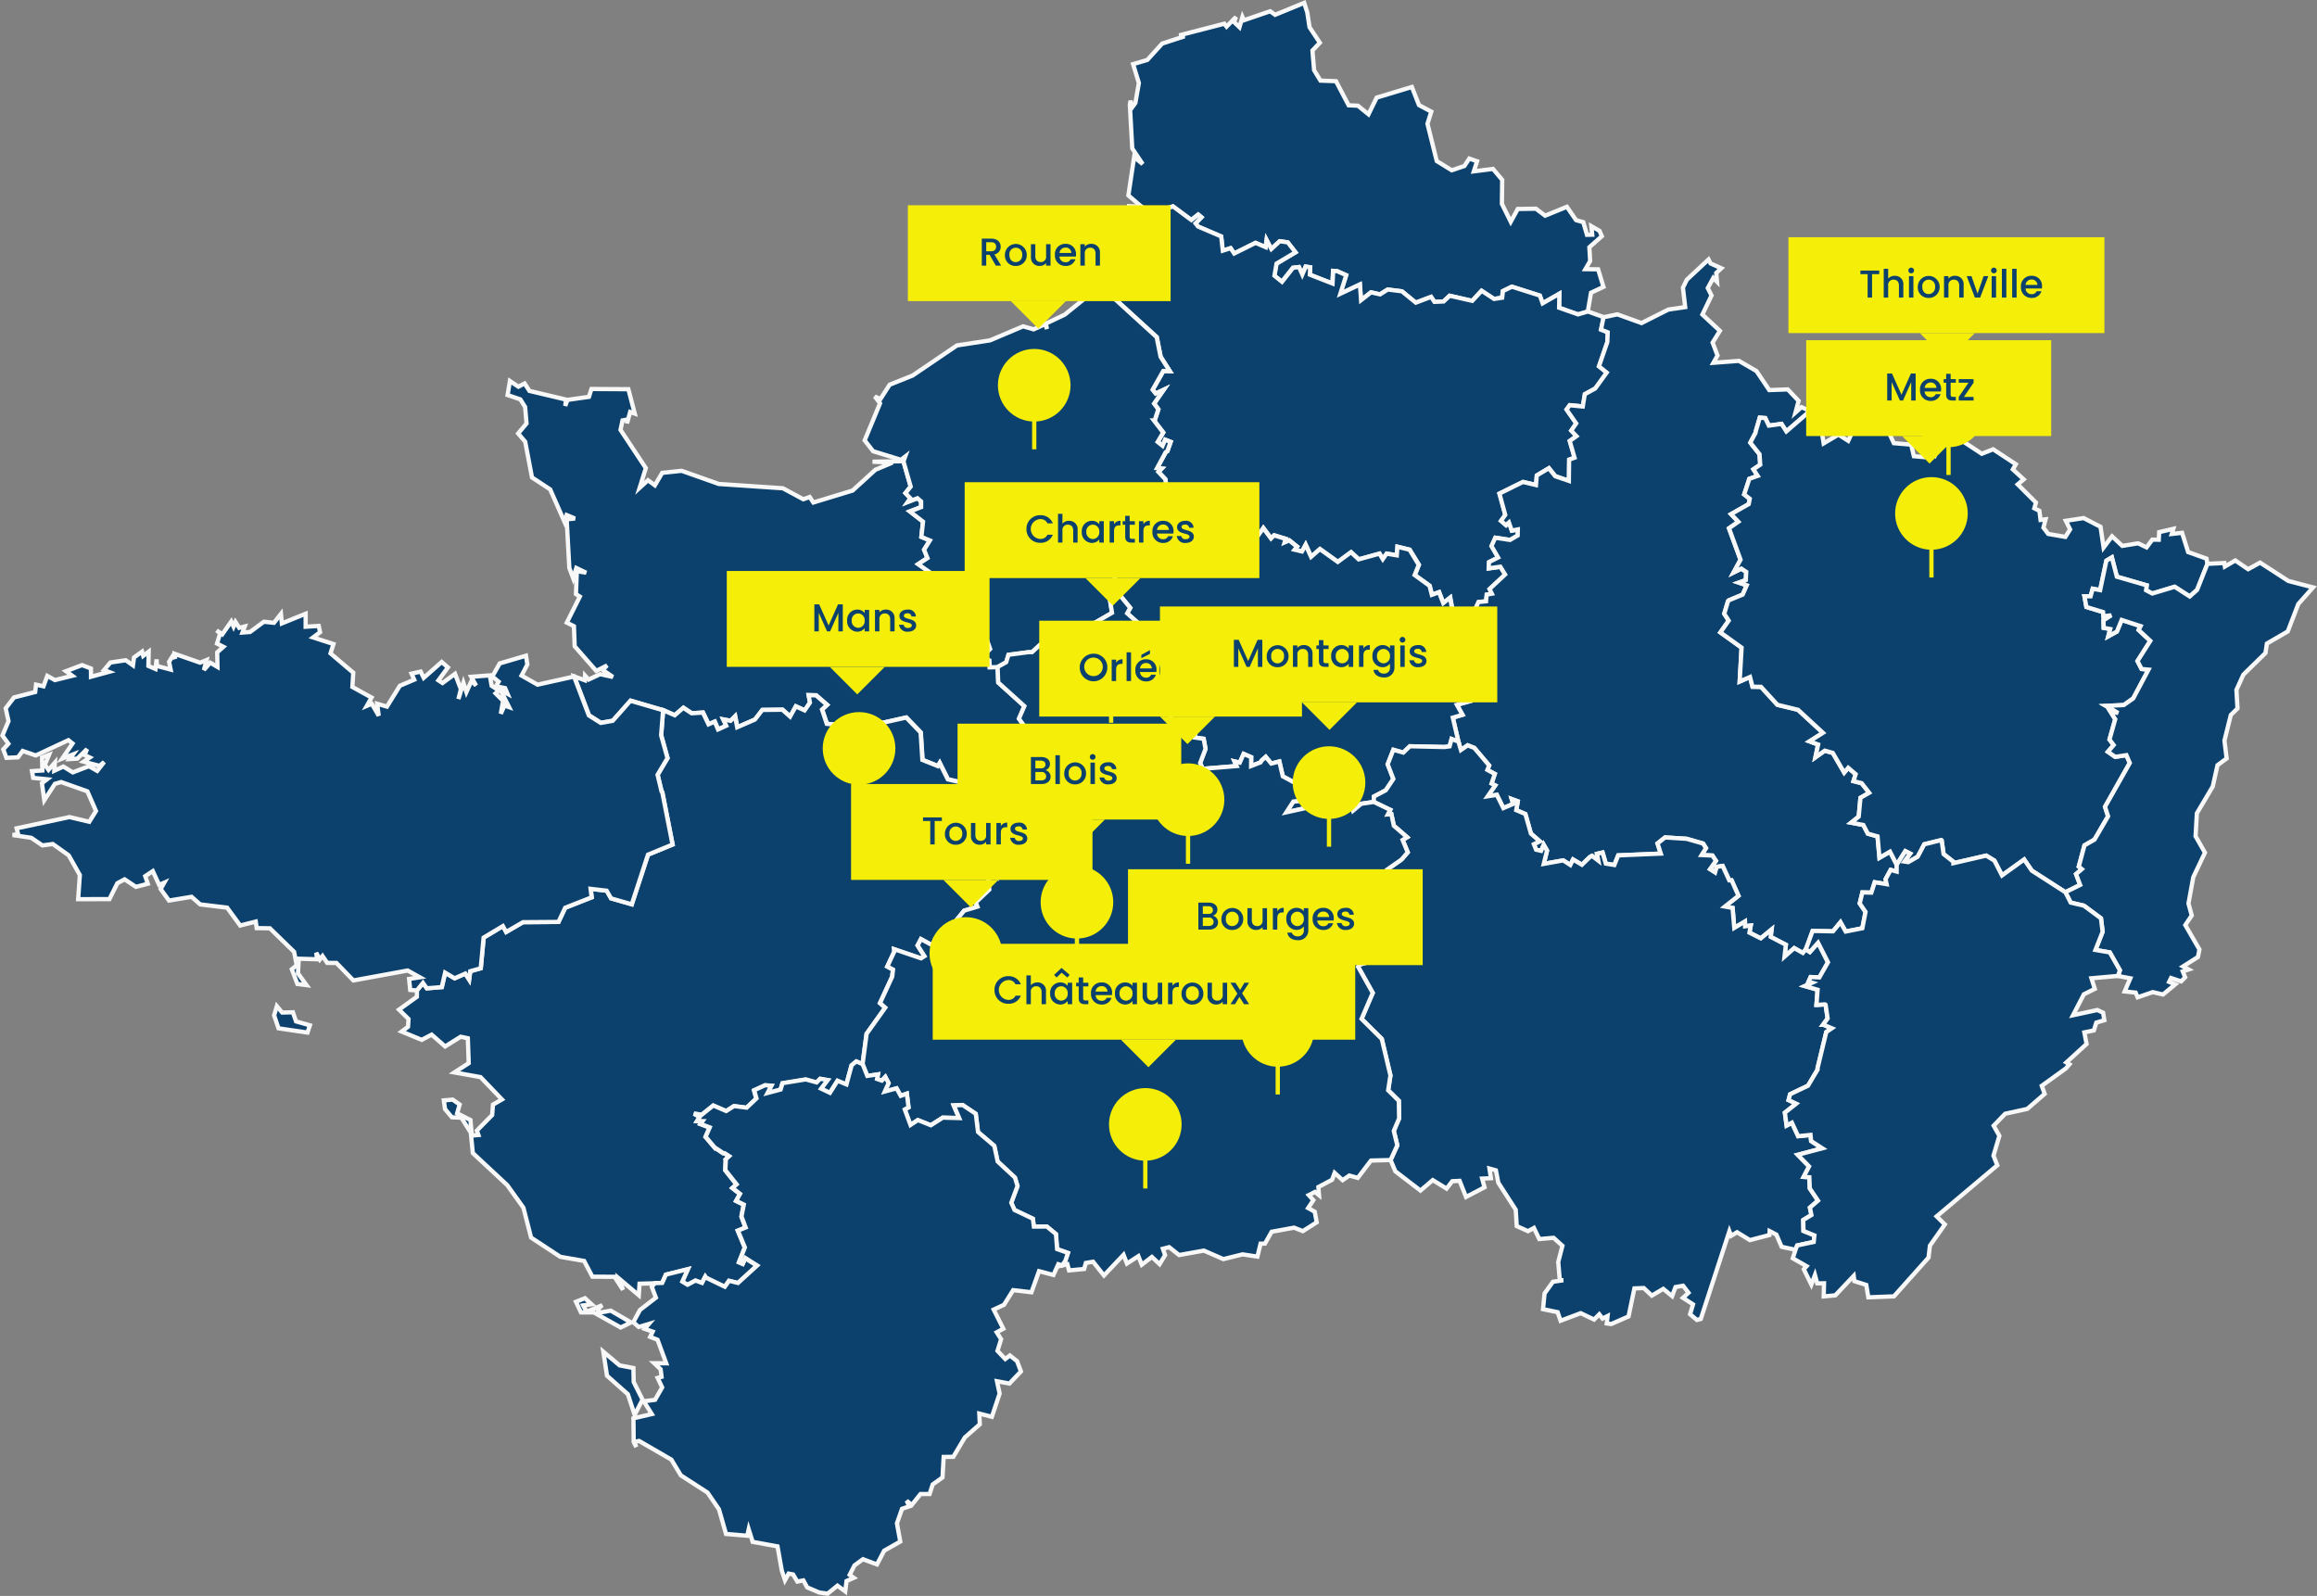 <?xml version="1.0" encoding="UTF-8"?>
<svg xmlns="http://www.w3.org/2000/svg" width="652.552" height="449.46" viewBox="0 0 652.552 449.46">
  <rect x="0" y="0" width="652.552" height="449.46" fill="#808080" stroke="none"/>
  <g id="map_svg_v10_with_names_on_map" data-name="map svg v10 with names on map" transform="translate(0.686 0.804)">
    <g id="map_svggood">
      <g id="FR-P">
        <path id="Tracé_1" data-name="Tracé 1" d="M142.924,106.5l2.382,1.6,1.757-.915,1.372,2.106,10.312,2.442-.241,1.781.626-1.7,6.052-.855.7-2.214,10.4.06,1.8,6.871-1.3-.457-.879,3.2.024-1.071-1.287.24-.578,2.66,7.136,10.781-1.745,5.559,2.346-2.142,1.95,1.432,2.057-3.514,5.463-.577,10.492,3.706,18.049,1.215,5.74,3.093,1.793-.638,1.035,1.552,11.058-3.369,6.413-5.848,4.825-2.033-5.631-.241,8.712-.132,2.033,7.1-1.468,1.841,1.4,1.48-.7,1,2.659-1.047,1.047.89v1.625l-3.152,1.215,3.694,2.876-.47,4.307,2.395.975-1.625,2.623.951,2.346-2.611,1.721,4.019,2.816-3.189,7.869,3.453,2.527,4.886.337,1.492-1.408.445,1.588,1.3-.445-.265,1.745,1.311.024-1.347,1.685,7.364,4.909.794,2.238-2.3,2.322,2.081.879.1,1.949,2.238-.036.18,4.368,7.364,6.654-1.528,3.537,2,2.708-3.08,5.09-7.208,3.778-.734,1.708,2.539.783-.9,2.105,2.106,3.538-1.625,1.444-2.984.445-4.211-5.655-.734,2.3-5.162-1.179-2.3-4.6-.505.867-4.356-1.745-.493-7.725-4.067-4.212L246.778,203l.625,1.2-4.283,2.467-.662,2.322-2.948-1.48-2.5,1.709.012-5.752-4.8-.433-1.348-4.031,1.408-1.311-3.092-2.684-2.094-.048.385,2.106-1.5,2.178-2.491-1.131-1.6,2.876-2.178-1.938-5.655.073-2.058,2.7L206.986,204l-.6-3.093-1.263,1.276-2.07-.385.842,1.769-2.31,1.047-.939-2.2-1.744.758-1.577-3.309-3.176.2-2.335-1.552-2.418,2.106-3.273-1.42-9.181-2.683-5.006,5.643-3.369.6-3.357-2.118-4.163-10.938,2.972,1.083.06-1.324,1.023,1.119,3.237-1.516,3.6.794-2.9-2.021L170.3,186.6l-3.056,1.54-6.077-6.931-.216-5.655-2-1.011,3.67-7.328-1.1-.71.253-6.461,2.647.457-2.792-1.348-.89,2.888-1.083-2.9-.746-13.681,2.334-.229-2.346-.986-.614,1.889-4.019-9.109-5.125-3.369L147.231,123.6l-1.985-2.323,2.358-2.827-.4-4.633-1.335-2.142-3.6-1.227Z" fill="#0b416c" stroke="#f8f8f8" stroke-width="1.203"></path>
      </g>
      <g id="FR-O">
        <path id="Tracé_2" data-name="Tracé 2" d="M367.49,2.7l.637,4.163,2.9,4.368-2.081,2.19.469,5.535,1.781,2.936,4.38.169,3.561,6.786,2.611.12,2.984,2.419,2.3-4.7,9.915-3,2,5.1,3.465,1.853-1.07,3.429,2.611,10.48,4.223,2.6,3.562-1.2,1.372-2.094,2.2.758-.914,2.84,5.391-.686,2.6,3.08-.085,6.774,2.491,5.03,1.974-3.6,5.125-.072,2.587,1.961,6.125-2.5,2.587,3.754,2.034.578,1.034,3.55,1.481-.024-.241-2.407,2.31,1.336.638,1.5-3.514,3.1.217,3.875L445.822,75l3.586.048,1.5,4.945-3.5,1.636-.915,5.306-2.791.818-5.331-1.877.084-3.935-4.729,2.7-.77-2.19-7.869-2.5-2.539,1.239-.216,1.865-2.275.349-3.5-2.3-2.647,2.84L407.558,82.5l-1.708,1.612-2.575.12-.951-1.408-4.307,1.624-3.911-3.2-3.995-.493-2.166,1.36-2.539-.577-2.815,2.214-.313-4.416-5.523,2.611,1.66-5.234-2.551-1.131-1.119-.084-.18,3.562-6.389-2.491.1-2.082-1.264-.2-.962,2.238-.927-2.106-1.672.2-3.117,3.959-2.13-1.721.59-3.417,5.343-3.177-2.178-2.792-2.25-.325-2.383,2.19-1.312-2.527-.264,2.021L352.894,67.6l-6.028,3-1-1.5-2.214.7-.445-4.007L336.7,63l-.722-.9,1.673-1.721-.9-.746-1.937,1.528-5.174-3.839-6.979,2.407L321.489,58l-4.38-3.778,1.612-10.781L321.14,45.4,318.2,41.007,317.518,28.7l.2-1.155.457,1.889.9-1.239.987-5.619-1.625-5.318,4.007-1.179,4.176-4.608,6.293-2.046-1.468-.277,12.682-3.273.638.818,2.647-2.719-.553,1.42,1.54,1.468.83-2.888.409.927,7.412-2.539,1.384,1L366.623,0Z" fill="#0b416c" stroke="#f8f8f8" stroke-width="1.203"></path>
      </g>
      <g id="FR-S">
        <path id="Tracé_3" data-name="Tracé 3" d="M320.827,57.432l.71.565L322.7,59.73l6.979-2.407,5.174,3.838,1.937-1.528.9.746L336.024,62.1l.722.9,6.51,2.78.445,4.007,2.214-.7,1,1.5,6.028-3,2.852,1.227.264-2.021,1.312,2.527,2.382-2.19,2.251.325,2.177,2.791-5.342,3.177-.59,3.417,2.13,1.721,3.117-3.959,1.672-.2.927,2.106.962-2.238,1.264.2-.1,2.082,6.39,2.491.18-3.562,1.119.084,2.551,1.131-1.66,5.234,5.523-2.611.313,4.416,2.815-2.214,2.539.578,2.166-1.36,3.995.493,3.91,3.2,4.308-1.624.951,1.408,2.575-.12,1.708-1.612,6.354,1.444,2.647-2.84,3.5,2.3,2.274-.349.217-1.865,2.539-1.239,7.869,2.5.77,2.19,4.729-2.7-.084,3.935,5.33,1.877,2.792-.818L451,88.524,450.274,92l1.9.77-.12,2.755L449.7,102.35l2.19,1.768-3.237,4.465-2.948,1.612-.554,3.465-3.706-.361-.878,1.216,2.719,3.91-1.408,2.022,1.468,1.564-1.889,1.36,1.36,4.705-1.528.553-.072,5.98-3.863-1.311-1.781-2.238-3.4,2.033-.217,2.707-3.67-.878L421.66,138.2l1.637,6.016-1.2,1.673,1.407,1.2.831-.758.806,2.3,1.709-.325-.037,1.7-2.177,1.263-4.14-.613-1.071,2.346,1.865,3.225-2.562,1.287-.085,1.769,3.273-.469,1.36,2.19-4.38,4.1.65,1.3-1.468.276-.169,1.877-2.117.193-2.13,4.524-1.2,1.107-.782-1.72-3.128-.879-.77-4.271-1.937,1.528-1.2-3.081-2.009.746-.662-2.551-4.2-3.02,1.167-2.876-2.6-4.259-3.418-.83-.168,2.418-2.876-.481-1.071,1.564-.938-1.564-5.836,1.624-2.178-2.009-3.718,2.719-5.042-3.61L368.62,156l-1.552-3.393-1.01,1.877-2.094-.493.674-.866-2.178-1.757-1.3.565.3-.986-3.249-1-.866.878-2.19-2.912-1.408,2.034-2.623.65-.722-2.142-2.394,1.2-4.477-3.562-3.946,2.636-5.932.986-3.971-1.708-2.443.746-.9-1.48-.458.012.626-2.238-1.805-.578.277-2.515,2.431-.589,1.552,2.009.746-2.178-1.576-1.311-.566-5.7-1.973-2.094.914-.938-1.287-.132,2.418-4.477.482-.313.914-2.6-1.54-.6-.734,1.708-1.372-1.107L326.939,121l-2.611-3.4h.217l1.023-3.14-1.192-1.613,2.708-3.9-2.262,1.082-.855-1.082,3.008-5.283,1.829.072-2.587-4.055-1.107-5.547L312.139,82.3l-.18-2.37-3.562.445,3.706-3.429,3.526-7.653,2.3-.758.962,2.31,3.562.951,1.456-1.059-7.46-6.69.818-6.8Z" fill="#0b416c" stroke="#f8f8f8" stroke-width="1.203"></path>
      </g>
      <g id="havre-rouen-villes">
        <g id="FR-Q">
          <path id="Tracé_4" data-name="Tracé 4" d="M308.361,80.39l3.562-.445.18,2.37,12.972,11.828,1.107,5.547,2.587,4.055-1.829-.073-3.009,5.283.855,1.083,2.262-1.083-2.707,3.9,1.191,1.613-1.023,3.14h-.217l2.611,3.406-1.552,2.635,1.372,1.107.734-1.709,1.54.6-.914,2.6-.482.313-2.418,4.476,1.287.132-.914.939,1.973,2.093.566,5.7,1.576,1.311-.746,2.178-1.552-2.009-2.431.589-.277,2.515L320.6,155.594l-4.813,1.228-.264.012-.542-1.228-1.059,2.66-2.009-.217,1.516,3-.409,2.888,2.43-.192-1.335.866.445,2.033L311.9,167.9l.613,3.923-4.909,2.827.517,4.031-2,1.516-5.487.241-5.054-2.371-.3,3.237-2.6-.89L290,182.909h-1.035l-5.619.734-.638,2.093-2.406,1.348-2.238.036-.1-1.949-2.082-.879,2.3-2.322-.794-2.238-7.364-4.909,1.348-1.685-1.312-.024.265-1.745-1.3.445-.445-1.588-1.492,1.408L262.2,171.3l-3.454-2.527,3.189-7.869-4.019-2.816,2.611-1.72-.95-2.347L261.2,151.4l-2.394-.975.469-4.307-3.694-2.876,3.152-1.215V140.4l-1.046-.89-2.66,1.047.7-1-1.4-1.48,1.468-1.841-2.033-7.1.493-1.36-1.179.914-7.857-2.418-2.383-3.056,4.32-10.421-1.456-1.937,1.576.722,2.587-4.031,6.486-2.6,12.478-8.471,9.289-1.42,9.349-3.959,2.948.854,3.261-1.468.506,1.372-.325-1.516,5.354-2.551Z" fill="#0b416c" stroke="#f8f8f8" stroke-width="1.203"></path>
        </g>
        <g id="city-10">
          <g id="pins-rouen">
            <circle id="Ellipse_11_2" data-name="Ellipse 11_2" cx="10.228" cy="10.228" r="10.228" transform="translate(280.361 97.464)" fill="#f5ee09"></circle>
            <path id="Vector_47_2" data-name="Vector 47_2" d="M290.589,108.294v17.447" fill="none" stroke="#f5ee09" stroke-width="1.203"></path>
          </g>
          <g id="alert-rouen">
            <g id="carre10">
              <path id="Vector_55_2" data-name="Vector 55_2" d="M299.5,84H284l7.75,7.75Z" fill="#f5ee09"></path>
              <rect id="Rectangle_4029_2" data-name="Rectangle 4029_2" width="74" height="27" transform="translate(255 57)" fill="#f5ee09"></rect>
            </g>
            <path id="Rouen" d="M279.861,68.669c0-.766-.438-1.259-1.413-1.259h-1.379v2.551h1.379C279.423,69.961,279.861,69.424,279.861,68.669Zm-4.04-2.277h2.627c1.807,0,2.693,1.04,2.693,2.277a2.165,2.165,0,0,1-1.762,2.178L281.262,74h-1.489l-1.752-3.043h-.952V74h-1.248Zm12.664,4.587a3.021,3.021,0,0,1-3.131,3.12,2.941,2.941,0,0,1-3.021-3.12,3.076,3.076,0,1,1,6.152,0Zm-4.882,0c0,1.368.81,2.036,1.751,2.036a1.858,1.858,0,0,0,1.851-2.036,1.826,1.826,0,0,0-1.818-2.025A1.8,1.8,0,0,0,283.6,70.979Zm11.579-3.01V74h-1.248v-.723a2.245,2.245,0,0,1-1.785.81,2.357,2.357,0,0,1-2.485-2.573V67.968H290.9v3.361c0,1.106.6,1.675,1.511,1.675a1.462,1.462,0,0,0,1.522-1.675V67.968Zm4.186.952a1.643,1.643,0,0,0-1.653,1.522h3.339A1.566,1.566,0,0,0,299.368,68.921Zm2.825,3.284a2.757,2.757,0,0,1-2.77,1.894,2.927,2.927,0,0,1-3.011-3.12,2.889,2.889,0,0,1,3.011-3.109,2.813,2.813,0,0,1,2.934,2.967,3.829,3.829,0,0,1-.044.613H297.7a1.659,1.659,0,0,0,1.719,1.6,1.461,1.461,0,0,0,1.423-.843Zm5.672,1.8V70.628c0-1.106-.6-1.675-1.51-1.675a1.462,1.462,0,0,0-1.522,1.675V74h-1.248V67.968h1.248v.69a2.321,2.321,0,0,1,1.795-.788,2.349,2.349,0,0,1,2.475,2.573V74Z" fill="#0b416c"></path>
          </g>
        </g>
      </g>
      <g id="FR-G">
        <path id="Tracé_5" data-name="Tracé 5" d="M481.066,73.387l3.032,1.36-1.432,1.324.217,2.467-1.047-1.059-1.552,2.84,1.059,2.094-2.575,5.367,4.933,4.585-2.058,3.309,1.384,3.634-1.155,2.057,7.184-.541L494,103.7l3.6,5.354,5.21-.192,3.056,3.224-.878,3.285,1.7-1.516,2.395,1.107-6.666,5.74-1.372-2.118-3.562.493-1.01-2.129-1.54-.121-1.12,3.827-.084.457-1.468,2.743,2.6,3.273.2,2.948-1.913,1.288,1.2,1.865-2.358.83-1.444,4.392,1.564,1.227-.289,1.5-4.969,2.828,2.045,2.142-2.635,1.841,3.249,8.844-1.949,3.586,2.165-1.071,1.384.914-.108,2.31-1.985.71,2.25.758-1.156,2.624-3.9,1.612-.217.217-1.071,3.549,1.252,1.949-2.335,3.321,5.969,4.284-.542,9.542,2.912-1.275.7,2.743,2.394.036,4.633,5.054,5.8,1.408,7.015,6.485-3.778,2.4,2.418.89-.758,3.6,2.623-1.865,2.262.626,3.213,5.535,1.131-1.336,2.106,1.793-.614,1.961,2.3.578,2.118,2.707-2.454,1.4-.494,5.306-2.13,1.709,3.43.65,1.275,2.442,2.732.77.541,6.017,2.972-1.721,1.889,3.694-.024,1.913-1.684-.469-1.432,2.623.3,1.4-3.358-.542-.95,2.924-2.527-.06-.746,3.093,1.636,2.394-.9,4.6-4.693.926-1.468-2.611-2.093,2.551-5.752-.108-1.9,5.162-.855,1.034-2.418-1.359-2.744,2.418.385-3.357L498,263.046l.253-2.081-3.045,2.5-3.188-1.612.361-2-1.589.216-.036-1.347-3.008,1.8-.481-5.631-2.166-.385,3.826-3.032L487,247.127h-.662l-1.865-4.055-1.684.253-.446,1.588-1.444-.927,1.685-2.346-.987-1.5L478.551,240l1.227-1.95-.806-1.287-4.644-1.336-6.065-.385-2.13,1.685.927,2.864-12,.505-1.083,2.707-2.406-.385-.915-3.116-1.576.349.373,1.925-1.757-1.348-.625.337-2.226,2.166-2.5-1.468-.77,1.528-2.01-1.287-5.475.986.927-3.754-.939-1.624-.722,1.7-1.419-.312-.626-1.553,1.636-.83-2.478-2.166-1.553-5.5-2.575-1.1.433-2.49-1.7-.626.421,1.348-2.78,1.2-1.841-3.73-2.575.4,2.118-3.069-1.035-.517.915-2.707-2.082-1.143.494-1.24-4.176-4.945-1.865-.734-1.913,1.323-.7-2.37-1.576-6.75,2.719-.807-1.564-2.815,3.718-1.035-.806-2.166,2.455-1.456-.614-1.119,2.9-.89-1.962-1.228.7-1.01-4.151.842.854-7.749-3.682-1.528,2.443-2.407-2-1.384,4.187-.4-.1-2.887,2.142-4.537,2.117-.192.169-1.877,1.468-.265-.65-1.312,4.38-4.091-1.348-2.2-3.273.469.084-1.768,2.563-1.288-1.865-3.225,1.071-2.346,4.14.626L426.75,150l.037-1.7-1.709.325-.794-2.287-.831.746-1.419-1.2,1.215-1.672L421.6,138.2l6.63-3.273,3.67.879.217-2.708,3.4-2.033,1.793,2.25,3.851,1.312.072-5.981,1.528-.553-1.36-4.7,1.9-1.36-1.48-1.564,1.408-2.021-2.719-3.911.878-1.215,3.694.361.566-3.466,2.936-1.612,3.237-4.476-2.19-1.769,2.358-6.823.12-2.755-1.9-.758.722-3.49,3.887-.806,6.81,2.455,7.569-3.814,4.729-.686-.638-5.475L474.4,77.96l6.1-5.691Z" fill="#0b416c" stroke="#f8f8f8" stroke-width="1.203"></path>
      </g>
      <g id="mans-ville">
        <g id="FR-R">
          <path id="Tracé_6" data-name="Tracé 6" d="M126.8,308.879l1.973,1.383-.71,2.467,3.743,1.889.361,3.983-2.924-4.633-2.66-.108-1.937-2.322-.337-2.443Zm59.273-109.666,3.273,1.42,2.418-2.106,2.335,1.552,3.176-.2,1.577,3.309,1.744-.758.939,2.2,2.31-1.047L203,201.812l2.07.385,1.263-1.275.6,3.092,5-2.178L214,199.141l5.655-.072,2.178,1.937,1.6-2.876,2.491,1.131,1.5-2.178-.385-2.106,2.094.049,3.092,2.683-1.408,1.311,1.348,4.031,4.8.434-.012,5.751,2.5-1.709,2.948,1.481.662-2.323,4.283-2.467-.625-1.2,7.809-1.745,4.067,4.212.493,7.725,4.356,1.745.505-.867,2.3,4.6,5.162,1.179.734-2.3,4.211,5.655,2.984-.445,5.9,4.139-3.237.409-.481,2.2-1.4.325,1.589.349-.109,1.661-2.466.18.18,2.491,2.238.553-1.179,3.249,1.516,3.417-1.672.59-.205,3.249-1.071-1.745-1.444.83.4,5.09-3.8,3.622.469,1.2-3.742,1.119-2.045,2.515.5,2.178,1.155-.349-1.131,1.564-6.606,1.986-.734,1.9-3.3-1.8-.938,1.769,1.925,3.032-.975.626-7.556-2.575.06.625-1.986,4.236,1.6.866-.229,2.01-3.429,7.412,1.468,1.311-5.246,7.352-1.144,8.616-1.78-.806-1.324,1.1-1.456,5.39-2.5-1.035-2.154,3.406-2.49-1.18,1.829-2.43-2.07-.361-1.023,1.035-3.056-.843-6.534,1.059-.553,1.793-3.682.975,1.083-2.058-1.757-.144-3.081,1.42.638,2.31-2.755,2.6L206,310.744l-2.2,1.408-3.634-1.565-3.249,2.6-2.178-.337,1.625.915-.734,1.179,1.516.048-.578.794,2.587.975L198,319.395l2.78,3.273h.2L202.967,324h.349l1.311.854-1,.927.048.3-.121,2.708,3.177,4.007-1.167,1.01,2.13,1.661-1.083,1.961,2.142,1.059-.65,3.345,1.167,3.117-2.178.866,1.961,4.741-1.636,4.151,1.047.457.734-1.612,3.321,2.094-5.4,4.921-2.515-.614-1.2,1.685-5.27-2.551-.217-.313-.938,1.781-1.829-.674-2.238,1.191-1.481-.89,1.577-3.5-6.185,1.529-1.059,2.346-2.045.048-4.284.12-.205,3.249-5.474-4.62,1.01,3.092-2.394-3.682-6.209-.012-2.334-4.44-6.715-1.167-8.218-5.4-2.166-8.423-4.548-6.353-9.7-9.036-.493-4.91,2.07-.18-.445-1.24,4.307-4.368.241-2.948,2.527-1.455-6.041-6.294-7.364-1.311,4.043-2.611-.252-7.015-2.01-.433-4.38,2.743-3.8-3.333-2.8,1.468-5.655-2.334,1.805-1.348.144-2.178-2.683-2.647,5.03-3.622.024-1.793,1.72-2.13,1.083,1.529,4.212-.349.938-4.067,2.684,1.6,3-1.336,1.071,1.685.313-2.347,2.96-.83.818-8.639,5.426-3.249.915,1.66,4.741-2.755,10-.072,1.889-3.995,7.448-2.924-.288-2.4,4.524.53,1.239,2.154,5.824,1.672,4.572-13.982,6.919-2.851-2.9-14.752-.2-.193-1.119-4.705,2.791-4.692-1.793-6.438Z" fill="#0b416c" stroke="#f8f8f8" stroke-width="1.203"></path>
        </g>
        <g id="city-9">
          <g id="pins-mans">
            <circle id="Ellipse_10" data-name="Ellipse 10" cx="10.228" cy="10.228" r="10.228" transform="translate(231.027 199.742)" fill="#f5ee09"></circle>
            <path id="Vector_54" data-name="Vector 54" d="M240.653,210.572v17.447" fill="none" stroke="#f5ee09" stroke-width="1.203"></path>
          </g>
          <g id="alert-mans">
            <g id="carre9">
              <path id="Vector_55_3" data-name="Vector 55_3" d="M248.5,187H233l7.75,7.75Z" fill="#f5ee09"></path>
              <rect id="Rectangle_4029_3" data-name="Rectangle 4029_3" width="74" height="27" transform="translate(204 160)" fill="#f5ee09"></rect>
            </g>
            <path id="Mans" d="M228.665,177v-7.608h1.346l2.671,5.966,2.661-5.966h1.335V177H235.43v-5.211L233.109,177h-.864l-2.332-5.211V177Zm9.238-3.043a2.872,2.872,0,0,1,2.846-3.088,2.567,2.567,0,0,1,2.091.975v-.876H244.1V177H242.84v-.9a2.6,2.6,0,0,1-2.113,1A2.916,2.916,0,0,1,237.9,173.957Zm4.937.022a1.871,1.871,0,0,0-1.828-2.026,1.851,1.851,0,0,0-1.829,2,1.9,1.9,0,0,0,1.829,2.058A1.874,1.874,0,0,0,242.84,173.979ZM250.018,177v-3.372c0-1.105-.6-1.675-1.51-1.675a1.463,1.463,0,0,0-1.522,1.675V177h-1.248v-6.032h1.248v.69a2.32,2.32,0,0,1,1.8-.789,2.349,2.349,0,0,1,2.474,2.573V177Zm7.329-1.686c0,1.018-.887,1.785-2.31,1.785a2.276,2.276,0,0,1-2.518-1.949h1.292a1.1,1.1,0,0,0,1.2.9c.722,0,1.106-.307,1.106-.723,0-1.182-3.5-.5-3.5-2.715,0-.963.9-1.741,2.321-1.741a2.068,2.068,0,0,1,2.332,1.938h-1.248a1,1,0,0,0-1.127-.887c-.668,0-1.019.274-1.019.679C253.876,173.814,257.281,173.136,257.347,175.314Z" fill="#0b416c"></path>
          </g>
        </g>
      </g>
      <g id="FR-J">
        <path id="Tracé_7" data-name="Tracé 7" d="M324.629,144.476l1.8.578-.626,2.238.457-.012.9,1.48,2.442-.746,3.983,1.72,5.932-1,3.947-2.623,4.476,3.561,2.395-1.2.722,2.142,2.623-.65,1.408-2.034,2.19,2.924.866-.89,3.249,1-.289.986,1.287-.565,2.19,1.757-.673.866,2.093.493,1.011-1.877,1.552,3.393,2.467-2.178,5.054,3.61,3.706-2.731,2.178,2.009,5.847-1.612.939,1.552,1.071-1.552,2.876.481.168-2.418,3.417.83,2.6,4.26-1.167,2.875,4.188,3.021.661,2.55,2.01-.746,1.2,3.081,1.925-1.54.771,4.271,3.128.879.77,1.72,1.2-1.107.1,2.888-4.188.4,2,1.384-2.443,2.406,3.682,1.529-.854,7.749,4.151-.843-.7,1.011,1.961,1.227-2.9.891.613,1.119-2.454,1.456.806,2.166-3.718,1.035L411.2,200.5l-2.719.806,1.576,6.751-1.925-.734-.554,2.069-1.444.193-9.746-.217-1.853,1.781-2.8-.782-1.6,4.067,1.6,4.139-2.142,3.2-3.345,1.757-.012,1.516-3.538.517-2.334,1.962-1.023-2.9-1.8,1.143-1.324-1,.89,1.6-2.43,1.637-7.3-1.312-5.776,1.276,1.974-3.045,1.72-.18-.024-4.38-4.669-2.527-.974-4.187-2.262.589-1.565-1.889-1.191,1.059-.264.494-2.672,1.034.024-2.5-2.129-.915-1.083,2.455-1.48-.349.589,1.311-9.542.783-.734-1.637,1.516-3.971-.529-2.851-2.479-.337.121-3.827-3.021,1.252-3.4-1.974-1.287-3.5.565-3.032-3.9-1.769.3-2.816-2.442.024-3.189-3.838.505-1.793-1.756-1.059,2.49-3.321-2.262-1.083.843-5.932-2.624-2.334.867-1.529-3.093-3.79-.433-2.033,1.324-.867-2.431.205.409-2.9-1.516-3,2.01.216,1.059-2.647.541,1.228h.265l4.813-1.228Z" fill="#0b416c" stroke="#f8f8f8" stroke-width="1.203"></path>
      </g>
      <g id="metz-thionville">
        <g id="thionville-metz">
          <g id="FR-M">
            <path id="Tracé_8" data-name="Tracé 8" d="M510.209,116.175l1.841,2.539.866,5.355L517.1,121.6l2.743,1.745,1.54-3.285,5.174.866,1.36-1.865,3.2,1.577,1.576,3.369,4.873.409.77,3.261,3,.264,1.565-1.492,1.347,1.035,1.348-3.032,5.583-1.6,6.281,4.139,3.2-1.264,6.389,4.212-.842,1.456,3.056,2.8-1.684,1.42,5.138,5.126-.458,1.613,1.432.7.325,2.575,1.408-.18-.6,2.358,1.348,1.757,4.837.842,1.324-2.105-1.192-2.431,5.006-.77,4.753,2.455.866,5.848,2.383-3.165,2.888,2.695,4.44-.722,2.394,1.143,1.612-2.178,1.817.025.121-2.142,3.983-.927-.446,1.444,2.912-.325,1.709,5.427,5.162,1.841.277,1.468-2.912,7.328-2.082,1.865-4.235-2.731-6.306,1.9-1.756-.927.168-1.384-8.4-2.43-1.407-5.427-1.541.915-1.756,8.29L588.7,165l-.59,2.13-1.732-.012.541,3.02,4.693,1.432.1,1.179,2.226-.265-2.2,1.4.048,2.13,1.853.337-.541,2.033,2.406-1.323,1.348-3.273,5.33,1.745-.541,1.083,3.285,3.068-3.61,5.679,1.155,2.238,1.95.181-4.308,8.11-2.659,1.865L592.44,198l3.441,2-2.214-.433,1.372,2.19-1.612,5.715,1.167,1.553-1.612,1.889,2.045,1.432,3.153-.482.962,2.2-6.979,12.346.867,2.671-3.827,6.57-2.827,1.624-1.6,5.98.867.71-1.637,1.408,1.155,3.044L581,250.472l-9.458-6.088-2.142-3.129-6.244,4.488-2.142-4.175-2.3-1.408-9.241,2.13V241.9l-2.767-2.178-.554-3.851-.12-.084-4.765,1.179-1.853,3.5L536.753,242l-1.083-.168,1.612-2.238-1.359-.686-2.419,3.826-1.889-3.694-2.972,1.721-.542-6.017-2.731-.77-1.275-2.442-3.43-.65,2.13-1.709.493-5.306,2.455-1.4-2.118-2.707-2.3-.578.614-1.961-2.106-1.793-1.131,1.336-3.213-5.535-2.262-.626-2.623,1.865.758-3.6-2.419-.89,3.779-2.4-7.015-6.485-5.8-1.408-4.633-5.054-2.394-.036-.7-2.743-2.912,1.275.541-9.542-5.968-4.284,2.335-3.321-1.252-1.949,1.071-3.55.217-.216,3.9-1.612,1.155-2.624-2.25-.758,1.986-.71.108-2.31-1.384-.914-2.166,1.071,1.95-3.586-3.249-8.844,2.635-1.841-2.046-2.142,4.97-2.828.289-1.5-1.565-1.227,1.444-4.392,2.359-.83-1.2-1.865,1.914-1.288-.2-2.948-2.6-3.273,1.468-2.743.084-.457,1.119-3.827,1.541.121,1.01,2.129,3.562-.493,1.372,2.118,6.666-5.74Z" fill="#0b416c" stroke="#f8f8f8" stroke-width="1.203"></path>
          </g>
          <g id="city-8">
            <g id="pins-thionville">
              <circle id="Ellipse_11_3" data-name="Ellipse 11_3" cx="10.228" cy="10.228" r="10.228" transform="translate(537.86 104.684)" fill="#f5ee09"></circle>
              <path id="Vector_47_3" data-name="Vector 47_3" d="M548.088,115.514v17.447" fill="none" stroke="#f5ee09" stroke-width="1.203"></path>
            </g>
            <g id="alert-thionville">
              <g id="carre13">
                <path id="Vector_55_4" data-name="Vector 55_4" d="M555.5,93H540l7.75,7.75Z" fill="#f5ee09"></path>
                <rect id="Rectangle_4029_4" data-name="Rectangle 4029_4" width="89" height="27" transform="translate(503 66)" fill="#f5ee09"></rect>
              </g>
              <path id="Thionville" d="M523.271,76.41V75.392h5.309V76.41h-2.025V83h-1.248V76.41ZM529.844,83V74.9h1.248v2.77a2.392,2.392,0,0,1,1.872-.8,2.326,2.326,0,0,1,2.4,2.573V83h-1.237V79.628c0-1.106-.6-1.675-1.511-1.675a1.462,1.462,0,0,0-1.522,1.675V83Zm7.109,0V76.968H538.2V83Zm.635-6.831a.8.8,0,1,1,.789-.8A.79.79,0,0,1,537.588,76.169Zm8,3.81a3.021,3.021,0,0,1-3.131,3.12,2.941,2.941,0,0,1-3.021-3.12,3.076,3.076,0,1,1,6.152,0Zm-4.882,0c0,1.368.81,2.036,1.751,2.036a1.858,1.858,0,0,0,1.85-2.036,1.825,1.825,0,0,0-1.817-2.025A1.8,1.8,0,0,0,540.705,79.979ZM551.1,83V79.628c0-1.106-.6-1.675-1.51-1.675a1.462,1.462,0,0,0-1.522,1.675V83h-1.248V76.968h1.248v.69a2.321,2.321,0,0,1,1.8-.788,2.349,2.349,0,0,1,2.475,2.573V83Zm2.118-6.032h1.335l1.708,4.915,1.708-4.915h1.325L557,83h-1.489ZM560.238,83V76.968h1.248V83Zm.635-6.831a.8.8,0,1,1,.788-.8A.79.79,0,0,1,560.873,76.169ZM563.125,83V74.9h1.248V83Zm2.886,0V74.9h1.248V83Zm5.426-5.08a1.643,1.643,0,0,0-1.653,1.522h3.339A1.566,1.566,0,0,0,571.437,77.92Zm2.825,3.284a2.757,2.757,0,0,1-2.77,1.894,2.926,2.926,0,0,1-3.01-3.12,2.888,2.888,0,0,1,3.01-3.109,2.813,2.813,0,0,1,2.934,2.967,3.837,3.837,0,0,1-.044.613h-4.609a1.659,1.659,0,0,0,1.719,1.6,1.46,1.46,0,0,0,1.423-.843Z" fill="#0b416c"></path>
            </g>
          </g>
          <g id="city-7">
            <g id="pins-metz">
              <circle id="Ellipse_11_4" data-name="Ellipse 11_4" cx="10.228" cy="10.228" r="10.228" transform="translate(533.047 133.562)" fill="#f5ee09"></circle>
              <path id="Vector_47_4" data-name="Vector 47_4" d="M543.275,144.392v17.447" fill="none" stroke="#f5ee09" stroke-width="1.203"></path>
            </g>
            <g id="alert-metz">
              <g id="carre12">
                <path id="Vector_55_5" data-name="Vector 55_5" d="M550.5,122H535l7.75,7.75Z" fill="#f5ee09"></path>
                <rect id="Rectangle_4029_5" data-name="Rectangle 4029_5" width="69" height="27" transform="translate(508 95)" fill="#f5ee09"></rect>
              </g>
              <path id="Metz" d="M530.821,112v-7.608h1.347l2.671,5.966,2.66-5.966h1.336V112h-1.248v-5.211L535.266,112H534.4l-2.332-5.211V112Zm12.194-5.08a1.643,1.643,0,0,0-1.653,1.522H544.7A1.567,1.567,0,0,0,543.015,106.92Zm2.824,3.285a2.756,2.756,0,0,1-2.77,1.894,2.927,2.927,0,0,1-3.01-3.12,2.889,2.889,0,0,1,3.01-3.11A2.813,2.813,0,0,1,546,108.836a3.829,3.829,0,0,1-.044.613h-4.608a1.659,1.659,0,0,0,1.718,1.6,1.462,1.462,0,0,0,1.424-.843Zm1.589.12v-3.339h-.711v-1.018h.711v-1.5h1.259v1.5h1.467v1.018h-1.467v3.339c0,.449.176.635.7.635h.766V112h-.985C548.1,112,547.428,111.551,547.428,110.325Zm7.719-4.357v1.018l-2.737,4h2.737V112h-4.182v-1.018l2.748-4h-2.748v-1.018Z" fill="#0b416c"></path>
            </g>
          </g>
        </g>
      </g>
      <g id="FR-A">
        <path id="Tracé_9" data-name="Tracé 9" d="M581,250.472l4.163-2.058-1.155-3.044,1.637-1.408-.867-.71,1.6-5.98,2.827-1.624,3.827-6.57-.867-2.671,6.979-12.346-.962-2.2-3.153.482-2.045-1.432,1.612-1.889-1.167-1.553,1.612-5.715-1.372-2.19,2.214.433-3.441-2,5.006-.241,2.659-1.865,4.308-8.11-1.95-.181-1.155-2.238,3.61-5.679-3.285-3.068.542-1.083-5.331-1.745-1.348,3.273-2.406,1.323.541-2.033-1.853-.337-.048-2.13,2.2-1.4-2.226.265-.1-1.179-4.693-1.432-.541-3.02,1.732.012.59-2.13,2.094.385,1.756-8.29,1.541-.915,1.407,5.427,8.4,2.43-.168,1.384,1.757.927,6.3-1.9,4.235,2.731,2.082-1.865,2.912-7.328,4.765-.229.144.987,2.936-1.7,3.61,2.455,3.369-1.853,7.954,5.162,6.966,1.817L646.6,169.3l-2.972,7.725-5.872,3.417-.4,2.659-6.233,6.1-1.949,4.295.3,5.223-1.877,1.841-1.793,7.195.613,5.042-2.575,1.9-1.335,5.992-4.476,7.557-.361,6.449,2.635,4.633-3.285,6.907-1.348,7.412.915,3.369-1.817,2.7,3.983,6.871-.41,2.118-4.211,2.671,1.576.854-1.648.542.674,1.648-1.131,1.155-2.852-.95-.53,1.1,1.733.685-3.453,2.864-2.888-.674-4.26,1.468-.553-1.323-3.1-.337,1.589-3.694-3.466-.662.53-1.6-2.852-5.03-4.031-.686,2.022-5.138-.47-3.778L586.2,254.25,582.5,253.4Z" fill="#0b416c" stroke="#f8f8f8" stroke-width="1.203"></path>
      </g>
      <g id="FR-D">
        <path id="Tracé_10" data-name="Tracé 10" d="M486.336,247.127l-1.865-4.055-1.684.253-.445,1.588-1.444-.927,1.684-2.346-.986-1.5L478.551,240l1.228-1.95-.806-1.287-4.645-1.336-6.065-.385-2.129,1.685.926,2.864-12,.505-1.083,2.707-2.407-.385-.914-3.116-1.577.349.373,1.925-1.756-1.348-.626.337-2.226,2.166-2.5-1.468-.77,1.528-2.009-1.287-5.475.986.926-3.754-.938-1.624-.722,1.7-1.42-.312-.626-1.553,1.637-.83-2.479-2.166-1.552-5.5-2.575-1.1.433-2.49-1.7-.626.421,1.348-2.779,1.2-1.841-3.73-2.575.4,2.118-3.069-1.035-.517.914-2.707-2.081-1.143.493-1.24-4.175-4.945-1.865-.734-1.914,1.323-.7-2.37-1.925-.734-.553,2.07-1.444.192-9.747-.217-1.853,1.781-2.8-.782-1.6,4.067,1.6,4.139-2.142,3.2-3.345,1.757-.012,1.516,4.62,2.226-.674,1.288.987-.073.7,3.261,3.742,3.237-1.263.77,1.432,3.478-1.661,1.937-.3.253-3.97,2.767-.674,2.888,1.841,1.3-.361,4.669-8.676,2.19-.192,3,1.528-.253,2.382,2.852,1.36,2.72-.842,3.417,2,2.178-5.788,1.648v-.264l-.625.926,4.127,7.364-3.153,7.328,5.692,5.631,2.442,10.3-.637,4.164,3,2.96.084,4.969-1.5,3.514.987,4.067-1.889,4.139,1.335,3.176,7.075,5.427,3.466-2.948,3.886,2.395,1.613-2.082,2.069-.1,1.805,4.536,5.2-2.719-.661-2.455,2.466-.108-.409-2.72,1.817.506.674,3.477,4.909,7.617.277,4.6,3.177,1.444,1.672-.914,1.5,3.128,4.043-.349,2.479,2.25-1.179,4.573.433,5.029.987.1-2.9.421-2.371,3.3-.433,4.428,4.115.842.831,2.407,5.667-2.13,3.766,1.793,1.468-1.48.9,1.2,1.431-.71-.228,2.094,1.275.156,4.861-2.13,1.649-7.9,2.647-.1,2.262,2.129,3.225-1.9,2.491,2.046.95-2.551,2.13-.373,1.528,1.985-1.552,1.42,2.828,1.841-.83,2.78,1.937,1.612,1.083-.289,8.05-24.691.481,1.288,1.672-1.011,3.634,2.214,5.487-1.432.06-1.1,1.9.975,1.481,3.441,3.922.842.469-1.215,4.657-1,.193-1.841-3.081-1.251-.06-3.08,2.3-1.408-.421-2.082,2.274-1.973-2.31-3.429-.132-3.153-1.6-.1,1.529-2.948-3.189-3.273,6.919-1.829-3.153-2.034-.168-1.744-3.49.361-1.757-3.8-1.492.794L502,312.561l3.189-2.539-2.142-1.011.421-1.636,5.054-2.419,2.707-4.56-.024-.373,2.455-10.168,1.564-1.071-2.322-.975h-.169l1.312-1.8-.578-3.839-.192-.12-2.07.144h-.313l.325-4.259-3.586-1.035,2.058-.939-1.023-.289.578-1.311,2.466.1,2.431-4.259-2.792-5.511-2.322,2.611-1.119-.77-.854,1.034-2.419-1.359-2.743,2.418.385-3.357L498,263.046l.253-2.081-3.044,2.5-3.189-1.612.361-2-1.588.216-.036-1.348-3.009,1.8-.481-5.631-2.166-.385,3.827-3.032L487,247.127Z" fill="#0b416c" stroke="#f8f8f8" stroke-width="1.203"></path>
      </g>
      <g id="FR-E">
        <path id="Tracé_11" data-name="Tracé 11" d="M77.286,282.563l1.492,1.793,3.032-.072.878,2.563,3.9,1.107L85.913,290l-8.158-1.2-1.239-3.634Zm1.155-110.484.253,2.683,6.7-2.719V175.7l3.682-.229.385,1.769-1.973,1.48,5.74,1.853L92.4,183.2l6.4,5.439-.241,4.031,5.4,2.972-1.335,2.347,1.407-.59,1.938,3.369-.433-3.369,2.755.794,3.634-5.86,4.043-1.721-.746-1.7,2.563-.578.866,1.769,5.066-4.476,1.745,1.528-2.672,3.646,1.156.758,3.525-2.587,1.637,4.32-.686,2.779,1.407-4.572.843,2.611,1.432-3.153,1.3,1.312-1.372-2.467,5.223-.409.529,2.948,2,1.3-.9.818,2.106,2.094-.626,3.658,1.023-2.311,1.311.446-2.406-4.8,1.961,1.047-.674-1.6-2.587-.542.758-1.275-1.78-1.456,2.081-3.682,7.4-2.178.385,2.479-1.636,3.116,4.512,2.563,10.276-2.286,4.163,10.938,3.357,2.118,3.37-.6,5.005-5.643,9.181,2.683-.553,7.039L187.3,212.7l-2.792,4.693,1.119,4.705.2.193,2.9,14.752-6.918,2.851-4.573,13.982-5.824-1.672-1.239-2.154-4.524-.53.289,2.4-7.449,2.924-1.889,3.995-10,.072-4.741,2.755-.914-1.66-5.427,3.249-.818,8.639-2.96.83-.313,2.347-1.071-1.685-3,1.336-2.683-1.6-.939,4.067-4.211.348-1.083-1.528-1.721,2.13-1.877-.144-.313-3.105,3.032-.457-3.429-1.913-15.282,2.8-4.789-4.933-2.587-.012-1.324-1.937-.758.974-1.011-1.9.241,1.841-5.162-.156-.229,4.115,2.407,3.321-2.575-.325-1.564-4.139,1.372-1.143-.722-3.754-6.823-6.642-3.718-.049-.265-1.841-4.38,1.107-3.682-5.029-7.581-.915-2.431-2.141-6.353,1.058-2.358-3.248,1.023-1.793-1.444.637-1.781-3.886-2.142,1.42.722,2.142-3.333.866L34.4,246.838l-2.034,1.1-2.238,4.476-8.8.012.469-6.8-3.14-5.547-4.476-3.189-2.912.4L8.11,235.142l-5.222-.77,1.5-.337-.385-1.564,14.884-3.164,5.571,1.323,1.889-3.032-2.418-5.535-7.388-2.623-1.757.505-3,4.621-.662-4.8,1.444-1.1-3.911-.4-.337-1.89,2.924-.192-.084-3.634,1.961-.77-1.167,2.84,1.023,1.4,1.793-2.045-.156,2.286,2.539-1.179,2.671,1.636,4.548-1.732,2.322,1.323L28.65,213.8l-1.3,1.083L22.874,213.7l1.721-1.167-1.444-.686.674-1.7-2.743,2.707-2.178.12.987-1.323-3.044,1.179,2.9-4.248-1.179-.938-9.181,4.307L5.7,210.68,4.38,212.473l-3.261.156-.878-2.394,1.432-1.577L0,206.336l1.709-4.043-.794-3.622,2.346-3.056,5.968-1.528.229-2.082,2.106.47,1.071-2.936,2.154,1.191,4.885-1.215-1.769-1.3,4.524-1.709,2.5.951.012,2.334,5.03-1.371-1.36-.518,1.8-2.13,4.32-.637,2.034,1.444.3-2.239,2.274-1.624.313,1.191,1.54-1.179-.084,4.019,2.009.854.3-2.719.1,1.865,3.862,1.023-.445-2.19,1.179-1.889.542,1.035-.144-1.4,7.171,2.5,1.793-.734-.734,2.8,1.769-2.069,2.058,1.2-.084-4.1,1.745-1.565-1.793-.914.878-2.876-1-.83,1.612,1.1,2.515-3.61.65,1.432.541-1.3,1.059,1.661,1.552-.4-.638,1.72,2.13-.156,3.9-2.888,2.84.3Z" fill="#0b416c" stroke="#f8f8f8" stroke-width="1.203"></path>
      </g>
      <g id="FR-I">
        <path id="Tracé_12" data-name="Tracé 12" d="M533.5,242.735l2.419-3.826,1.359.685-1.612,2.239,1.083.168,2.659-1.528,1.853-3.5,4.765-1.179.12.084.554,3.851,2.767,2.178v.385l9.241-2.13,2.3,1.408,2.141,4.175,6.245-4.488,2.142,3.128L581,250.472l1.5,2.924,3.694.854,4.825,3.562.469,3.778-2.021,5.138,4.031.686,2.852,5.03-.53,1.6-7.472.662.938,2.984-3.08,1.528-3.056,5.9,6.858-1.48,1.625.782.337,2.094-2.262.674-.686,2.2-2.672.553.614,3.273-5.691,5.2.878.518-1,1.155-6.8,4.9.818,2.274-4.9,4.236-6.221,1.359-3.249,3.369,1.612,2.852-1.66,5.583,1.071,2.708-17.074,14.391,2.31,2.274-4.2,5.968-.4,3.369-9.746,10.914-7.208.277-.577-3.49-3.357-1.071-.181-1.48L516.2,364l-3.261.3.084-3.694-1.913.012-.638-2.346-1.022,2.695-2.118-4.308.782-.866-3.887-2.226.771-2.395.469-1.215,4.656-1,.193-1.841-3.08-1.251-.06-3.08,2.3-1.408-.421-2.082,2.274-1.973-2.31-3.43-.133-3.152-1.6-.1,1.528-2.948-3.189-3.273,6.919-1.829-3.152-2.034-.169-1.745-3.489.362-1.757-3.8-1.492.794L502,312.561l3.189-2.539-2.142-1.011.421-1.637,5.054-2.418,2.708-4.56-.025-.374,2.455-10.167,1.564-1.071-2.322-.975h-.168l1.311-1.8-.577-3.838-.193-.12-2.07.144h-.312l.324-4.259-3.585-1.035,2.057-.939-1.022-.289.577-1.311,2.467.1,2.43-4.259-2.791-5.511-2.322,2.611-1.12-.77,1.9-5.162,5.751.108,2.094-2.551,1.468,2.611,4.693-.927.9-4.6-1.636-2.395.746-3.092,2.527.06.95-2.924,3.357.542-.3-1.4,1.432-2.623,1.685.469Z" fill="#0b416c" stroke="#f8f8f8" stroke-width="1.203"></path>
      </g>
      <g id="_7_villes" data-name="7 villes">
        <g id="bourges-chatourox-orleans-chartres-blois-montargis">
          <g id="FR-F">
            <path id="Tracé_13" data-name="Tracé 13" d="M314.534,166.6l3.092,3.791-.866,1.528,2.623,2.334-.842,5.932,2.262,1.083-2.491,3.321,1.757,1.059-.506,1.793,3.189,3.838,2.443-.024-.3,2.816,3.9,1.769-.565,3.032,1.287,3.5,3.406,1.974,3.02-1.252-.121,3.827,2.479.337.53,2.851-1.517,3.971.734,1.637,9.542-.782L347,213.628l1.48.349,1.083-2.455,2.13.915-.025,2.5,2.672-1.035.264-.494,1.192-1.058,1.564,1.889,2.262-.59.975,4.187,4.668,2.527.024,4.38-1.72.181-1.974,3.044,5.776-1.276,7.3,1.312,2.431-1.636-.891-1.6,1.324,1,1.805-1.143,1.022,2.9,2.335-1.962,3.537-.517,4.621,2.226-.674,1.288.987-.073.7,3.261,3.742,3.237-1.264.77,1.432,3.477-1.66,1.938-.3.252-3.971,2.768-.674,2.888,1.841,1.3-.361,4.669-8.675,2.19-.193,3,1.528-.253,2.383,2.852,1.36,2.72-.843,3.417,2,2.178-5.788,1.648v-.265l-.626.927,4.127,7.364-3.152,7.328,5.691,5.631,2.443,10.3-.638,4.163,3,2.96.085,4.97-1.5,3.513.986,4.068-1.889,4.139-5.523.144-3.718,4.885-2.382-.661-1.878,1.3-2.262-2.057-.71,1.937-3.862,2.057.18,2.3-1.143-.927-1.744.9,1.287,1.431-1.468,2.214,1.865,1.035.542,2.984-3.9,2.479-2.479-.975-6.305,1.156-1.877,3.333-1.239.012-.891,3.646-4.187-.626-5.4,1.336L338.37,351.4l-6.979,1.251-2.8-2.226-1.769.458.626,1.792-1.553,2.539-2.165-2.033-2.852,2.19-.951-2.407-3.224,2.082-.951-2.467-5.523,5.824-3.068-3.874-2.034.348-.481,1.7-4.248.409-.469-1.757-1.552.373.914-1.215.77-2.31L297,351.005l-.325-4.236-2.563-2.129-3.658.036-.264-2.226-5.187-2.479-.9-2.046,1.757-4.692-.734-2.383-4.873-4.524-.939-4.4-4.584-3.9-.638-5.15-3.694-2.466-2.491.108,1.528,3.574-4.632-.121-3.345,2.142-3.658-1.456-2.082,1.372-1.612-4.38,1.07-.577-.481-3.863-1.733.626-1.155-2.118-3.333.914,1.083-2.382-.914-1.733-.987,1.035-1.36-.457.265-1.3-3,.434-1.312-3.285,1.144-8.616,5.246-7.352-1.468-1.3,3.429-7.424.229-2-1.6-.878,1.986-4.236-.06-.625,7.568,2.575.963-.614-1.925-3.032.938-1.769,3.3,1.8.734-1.9,6.594-2,1.143-1.564-1.155.349-.505-2.178,2.045-2.515,3.742-1.119-.457-1.2,3.8-3.622-.409-5.078,1.456-.83,1.071,1.745.205-3.249,1.672-.59-1.516-3.417,1.179-3.249-2.25-.553-.18-2.491,2.466-.181.109-1.648-1.589-.349,1.384-.325.493-2.2,3.237-.409-5.9-4.139L281,221.317l-2.106-3.538.9-2.105-2.539-.795.734-1.708,7.2-3.779,3.092-5.077-2-2.72,1.528-3.537-7.364-6.654-.168-4.368,2.406-1.336.638-2.094,5.619-.746h1.035l2.683-2.49,2.6.89.313-3.237,5.042,2.371,5.487-.241,2-1.5-.517-4.031,4.909-2.84-.614-3.91Z" fill="#0b416c" stroke="#f8f8f8" stroke-width="1.203"></path>
          </g>
          <g id="city-7_2">
            <g id="pins-bourges">
              <circle id="Ellipse_11_5" data-name="Ellipse 11_5" cx="10.228" cy="10.228" r="10.228" transform="translate(348.947 279.158)" fill="#f5ee09"></circle>
              <path id="Vector_47_5" data-name="Vector 47_5" d="M359.175,289.987v17.448" fill="none" stroke="#f5ee09" stroke-width="1.203"></path>
            </g>
            <g id="alert-bourges">
              <g id="carre8">
                <path id="Vector_55_6" data-name="Vector 55_6" d="M366.5,271H351l7.75,7.75Z" fill="#f5ee09"></path>
                <rect id="Rectangle_4029_6" data-name="Rectangle 4029_6" width="83" height="27" transform="translate(317 244)" fill="#f5ee09"></rect>
              </g>
              <path id="de_Bourges" data-name="de Bourges" d="M341.112,258.822a1.235,1.235,0,0,0-1.4-1.216h-1.642v2.376h1.686C340.6,259.982,341.112,259.555,341.112,258.822Zm-.2-3.318c0-.689-.492-1.094-1.3-1.094h-1.544v2.178h1.544C340.423,256.588,340.915,256.2,340.915,255.5Zm1.445,3.449c0,1.16-.941,2.047-2.5,2.047h-3.043v-7.608h2.9c1.609,0,2.463.886,2.463,1.959a1.78,1.78,0,0,1-1.292,1.741A1.891,1.891,0,0,1,342.36,258.953Zm7.1-.974a3.022,3.022,0,0,1-3.131,3.12,2.941,2.941,0,0,1-3.021-3.12,3.076,3.076,0,1,1,6.152,0Zm-4.883,0a1.785,1.785,0,0,0,1.752,2.036,1.858,1.858,0,0,0,1.85-2.036,1.826,1.826,0,0,0-1.817-2.026A1.8,1.8,0,0,0,344.581,257.979Zm11.579-3.011V261h-1.248v-.722a2.245,2.245,0,0,1-1.784.81,2.357,2.357,0,0,1-2.485-2.573v-3.547h1.237v3.361c0,1.106.6,1.675,1.511,1.675a1.462,1.462,0,0,0,1.521-1.675v-3.361Zm2.895,2.857V261h-1.248v-6.032h1.248v.876a1.964,1.964,0,0,1,1.806-.974v1.291h-.317C359.624,256.161,359.055,256.544,359.055,257.825Zm2.538.132a2.871,2.871,0,0,1,2.846-3.087,2.554,2.554,0,0,1,2.091.974v-.876h1.259V261.1a2.735,2.735,0,0,1-2.945,2.879c-1.609,0-2.8-.8-2.956-2.135h1.237a1.682,1.682,0,0,0,1.719,1.051,1.607,1.607,0,0,0,1.686-1.8v-1.008a2.589,2.589,0,0,1-2.091,1.008A2.919,2.919,0,0,1,361.593,257.957Zm4.937.022a1.871,1.871,0,0,0-1.828-2.026,1.851,1.851,0,0,0-1.829,2,1.9,1.9,0,0,0,1.829,2.058A1.874,1.874,0,0,0,366.53,257.979Zm5.438-2.059a1.643,1.643,0,0,0-1.653,1.522h3.339A1.567,1.567,0,0,0,371.968,255.92Zm2.824,3.285a2.756,2.756,0,0,1-2.77,1.894,2.927,2.927,0,0,1-3.01-3.12,2.888,2.888,0,0,1,3.01-3.109,2.813,2.813,0,0,1,2.934,2.966,3.948,3.948,0,0,1-.043.613H370.3a1.659,1.659,0,0,0,1.718,1.6,1.462,1.462,0,0,0,1.424-.843Zm5.892.109c0,1.018-.887,1.785-2.31,1.785a2.276,2.276,0,0,1-2.518-1.949h1.292a1.1,1.1,0,0,0,1.2.9c.723,0,1.106-.307,1.106-.723,0-1.182-3.5-.5-3.5-2.715,0-.963.9-1.74,2.32-1.74a2.067,2.067,0,0,1,2.332,1.937h-1.248a1,1,0,0,0-1.127-.887c-.668,0-1.018.274-1.018.679C377.214,257.814,380.618,257.136,380.684,259.314Z" fill="#0b416c"></path>
            </g>
          </g>
          <g id="city-6">
            <g id="pins-chateaouroux">
              <circle id="Ellipse_11_6" data-name="Ellipse 11_6" cx="10.228" cy="10.228" r="10.228" transform="translate(311.646 305.63)" fill="#f5ee09"></circle>
              <path id="Vector_47_6" data-name="Vector 47_6" d="M321.874,316.459v17.448" fill="none" stroke="#f5ee09" stroke-width="1.203"></path>
            </g>
            <g id="alert-CHATEAUROUX">
              <g id="carre7">
                <path id="Vector_55_7" data-name="Vector 55_7" d="M330.5,292H315l7.75,7.75Z" fill="#f5ee09"></path>
                <rect id="Rectangle_4029_7" data-name="Rectangle 4029_7" width="119" height="27" transform="translate(262 265)" fill="#f5ee09"></rect>
              </g>
              <path id="CHATEAUROUX" d="M288.385,282v-8.1h1.248v2.77a2.39,2.39,0,0,1,1.872-.8,2.325,2.325,0,0,1,2.4,2.572V282h-1.237v-3.372c0-1.1-.6-1.675-1.511-1.675a1.463,1.463,0,0,0-1.522,1.675V282Zm6.694-3.043a2.871,2.871,0,0,1,2.846-3.087,2.566,2.566,0,0,1,2.091.974v-.876h1.259V282h-1.259v-.9a2.6,2.6,0,0,1-2.113,1A2.916,2.916,0,0,1,295.079,278.957Zm4.937.022a1.871,1.871,0,0,0-1.828-2.026,1.851,1.851,0,0,0-1.829,2,1.9,1.9,0,0,0,1.829,2.058A1.874,1.874,0,0,0,300.016,278.979Zm3.1,1.346v-3.339H302.4v-1.018h.712v-1.5h1.259v1.5h1.467v1.018H304.37v3.339c0,.449.175.635.7.635h.766V282h-.985C303.779,282,303.111,281.551,303.111,280.325Zm6.416-3.4a1.643,1.643,0,0,0-1.653,1.522h3.339A1.567,1.567,0,0,0,309.527,276.92Zm2.824,3.285a2.755,2.755,0,0,1-2.769,1.894,2.927,2.927,0,0,1-3.011-3.12,2.888,2.888,0,0,1,3.011-3.109,2.813,2.813,0,0,1,2.934,2.966,3.829,3.829,0,0,1-.044.613h-4.609a1.659,1.659,0,0,0,1.719,1.6,1.462,1.462,0,0,0,1.423-.843Zm.977-1.248a2.871,2.871,0,0,1,2.846-3.087,2.566,2.566,0,0,1,2.091.974v-.876h1.259V282h-1.259v-.9a2.6,2.6,0,0,1-2.113,1A2.916,2.916,0,0,1,313.328,278.957Zm4.937.022a1.871,1.871,0,0,0-1.828-2.026,1.851,1.851,0,0,0-1.828,2,1.9,1.9,0,0,0,1.828,2.058A1.874,1.874,0,0,0,318.265,278.979Zm8.361-3.011V282h-1.248v-.722a2.247,2.247,0,0,1-1.785.81,2.357,2.357,0,0,1-2.485-2.573v-3.547h1.237v3.361c0,1.106.6,1.675,1.511,1.675a1.462,1.462,0,0,0,1.522-1.675v-3.361Zm2.895,2.857V282h-1.248v-6.032h1.248v.876a1.964,1.964,0,0,1,1.806-.974v1.291h-.318C330.09,277.161,329.521,277.544,329.521,278.825Zm8.7.154a3.022,3.022,0,0,1-3.131,3.12,2.941,2.941,0,0,1-3.021-3.12,3.076,3.076,0,1,1,6.152,0Zm-4.882,0a1.784,1.784,0,0,0,1.751,2.036,1.858,1.858,0,0,0,1.851-2.036,1.826,1.826,0,0,0-1.818-2.026A1.8,1.8,0,0,0,333.339,278.979Zm11.579-3.011V282H343.67v-.722a2.247,2.247,0,0,1-1.785.81,2.357,2.357,0,0,1-2.485-2.573v-3.547h1.237v3.361c0,1.106.6,1.675,1.511,1.675a1.462,1.462,0,0,0,1.522-1.675v-3.361ZM349.684,282l-1.3-2.047L347.156,282h-1.3l1.949-2.967-1.949-3.065h1.412l1.3,2.047,1.226-2.047h1.3l-1.949,2.978L351.1,282Z" fill="#0b416c"></path>
              <path id="C_coupie" data-name="C coupie" d="M288.4,148.179a3.806,3.806,0,0,1,3.886-3.886,3.626,3.626,0,0,1,3.536,2.288h-1.5a2.127,2.127,0,0,0-2.037-1.193,2.8,2.8,0,0,0,0,5.594,2.127,2.127,0,0,0,2.037-1.193h1.5a3.617,3.617,0,0,1-3.536,2.277A3.8,3.8,0,0,1,288.4,148.179Z" transform="translate(-9 129.819)" fill="#0b416c"></path>
              <path id="accent" d="M296.536,274.112l1.762-1.65,1.938,1.65" fill="none" stroke="#0b416c" stroke-width="1"></path>
            </g>
          </g>
          <g id="city-4">
            <g id="pins-chartres">
              <circle id="Ellipse_11_7" data-name="Ellipse 11_7" cx="10.228" cy="10.228" r="10.228" transform="translate(302.02 174.474)" fill="#f5ee09"></circle>
              <path id="Vector_47_7" data-name="Vector 47_7" d="M312.248,185.3v17.448" fill="none" stroke="#f5ee09" stroke-width="1.203"></path>
            </g>
            <g id="alert-chartres">
              <g id="caree5">
                <path id="Vector_55_8" data-name="Vector 55_8" d="M320.5,162H305l7.75,7.75Z" fill="#f5ee09"></path>
                <rect id="Rectangle_4029_8" data-name="Rectangle 4029_8" width="83" height="27" transform="translate(271 135)" fill="#f5ee09"></rect>
              </g>
              <path id="Chartres" d="M288.4,148.179a3.806,3.806,0,0,1,3.886-3.886,3.626,3.626,0,0,1,3.536,2.288h-1.5a2.127,2.127,0,0,0-2.037-1.193,2.8,2.8,0,0,0,0,5.594,2.127,2.127,0,0,0,2.037-1.193h1.5a3.617,3.617,0,0,1-3.536,2.277A3.8,3.8,0,0,1,288.4,148.179ZM297.288,152v-8.1h1.248v2.77a2.39,2.39,0,0,1,1.872-.8,2.325,2.325,0,0,1,2.4,2.572V152h-1.237v-3.372c0-1.105-.6-1.675-1.511-1.675a1.463,1.463,0,0,0-1.522,1.675V152Zm6.694-3.043a2.87,2.87,0,0,1,2.846-3.087,2.566,2.566,0,0,1,2.091.974v-.876h1.259V152h-1.259v-.9a2.6,2.6,0,0,1-2.113,1A2.915,2.915,0,0,1,303.982,148.957Zm4.937.022a1.871,1.871,0,0,0-1.828-2.026,1.851,1.851,0,0,0-1.829,2,1.9,1.9,0,0,0,1.829,2.058A1.874,1.874,0,0,0,308.919,148.979Zm4.146-.154V152h-1.248v-6.032h1.248v.876a1.964,1.964,0,0,1,1.806-.974v1.291h-.317C313.634,147.161,313.065,147.544,313.065,148.825Zm3.15,1.5v-3.339H315.5v-1.018h.711v-1.5h1.259v1.5h1.467v1.018h-1.467v3.339c0,.449.176.635.7.635h.766V152h-.985C316.883,152,316.215,151.551,316.215,150.325Zm5.125-1.5V152h-1.248v-6.032h1.248v.876a1.964,1.964,0,0,1,1.806-.974v1.291h-.318C321.909,147.161,321.34,147.544,321.34,148.825Zm5.493-1.9a1.643,1.643,0,0,0-1.653,1.522h3.339A1.567,1.567,0,0,0,326.833,146.92Zm2.824,3.285a2.755,2.755,0,0,1-2.769,1.894,2.927,2.927,0,0,1-3.011-3.12,2.888,2.888,0,0,1,3.011-3.109,2.813,2.813,0,0,1,2.934,2.966,3.832,3.832,0,0,1-.044.613h-4.609a1.659,1.659,0,0,0,1.719,1.6,1.462,1.462,0,0,0,1.423-.843Zm5.892.109c0,1.018-.887,1.785-2.31,1.785a2.276,2.276,0,0,1-2.518-1.949h1.292a1.1,1.1,0,0,0,1.2.9c.723,0,1.106-.307,1.106-.723,0-1.182-3.5-.5-3.5-2.715,0-.963.9-1.74,2.321-1.74a2.067,2.067,0,0,1,2.331,1.937h-1.248a1,1,0,0,0-1.127-.887c-.668,0-1.018.274-1.018.679C332.079,148.814,335.483,148.136,335.549,150.314Z" fill="#0b416c"></path>
            </g>
          </g>
          <g id="city-5">
            <g id="pins-orleans">
              <circle id="Ellipse_11_8" data-name="Ellipse 11_8" cx="10.228" cy="10.228" r="10.228" transform="translate(323.678 214.181)" fill="#f5ee09"></circle>
              <path id="Vector_47_8" data-name="Vector 47_8" d="M333.906,225.011v17.447" fill="none" stroke="#f5ee09" stroke-width="1.203"></path>
            </g>
            <g id="alert-orleans">
              <g id="caree6">
                <path id="Vector_55_9" data-name="Vector 55_9" d="M341.5,201H326l7.75,7.75Z" fill="#f5ee09"></path>
                <rect id="Rectangle_4029_9" data-name="Rectangle 4029_9" width="74" height="27" transform="translate(292 174)" fill="#f5ee09"></rect>
              </g>
              <path id="OrlÃ_ans" data-name="OrlÃ©ans" d="M311.178,187.179a3.887,3.887,0,1,1-3.887-3.886A3.8,3.8,0,0,1,311.178,187.179Zm-6.492,0a2.612,2.612,0,1,0,2.6-2.791A2.577,2.577,0,0,0,304.686,187.179Zm8.968.646V191h-1.248v-6.032h1.248v.876a1.964,1.964,0,0,1,1.806-.974v1.291h-.317C314.223,186.161,313.654,186.544,313.654,187.825ZM316.607,191v-8.1h1.248V191Zm5.427-5.08a1.645,1.645,0,0,0-1.654,1.522h3.339A1.566,1.566,0,0,0,322.034,185.92Zm2.824,3.285a2.756,2.756,0,0,1-2.77,1.894,2.927,2.927,0,0,1-3.01-3.12,2.888,2.888,0,0,1,3.01-3.109,2.813,2.813,0,0,1,2.934,2.966,3.832,3.832,0,0,1-.044.613H320.37a1.659,1.659,0,0,0,1.718,1.6,1.46,1.46,0,0,0,1.423-.843Zm-4.094-5.583,2.419-1.336v1.062l-2.419,1.193Zm5.07,4.335a2.871,2.871,0,0,1,2.847-3.087,2.568,2.568,0,0,1,2.091.974v-.876h1.259V191h-1.259v-.9a2.6,2.6,0,0,1-2.113,1A2.916,2.916,0,0,1,325.834,187.957Zm4.938.022a1.871,1.871,0,0,0-1.829-2.026,1.851,1.851,0,0,0-1.828,2,1.9,1.9,0,0,0,1.828,2.058A1.875,1.875,0,0,0,330.772,187.979ZM337.95,191v-3.372c0-1.105-.6-1.675-1.511-1.675a1.462,1.462,0,0,0-1.521,1.675V191H333.67v-6.032h1.248v.69a2.319,2.319,0,0,1,1.8-.788,2.348,2.348,0,0,1,2.474,2.572V191Zm7.328-1.686c0,1.018-.886,1.785-2.309,1.785a2.276,2.276,0,0,1-2.518-1.949h1.291a1.1,1.1,0,0,0,1.2.9c.722,0,1.105-.307,1.105-.723,0-1.182-3.5-.5-3.5-2.715,0-.963.9-1.74,2.321-1.74a2.068,2.068,0,0,1,2.332,1.937h-1.248a1,1,0,0,0-1.128-.887c-.668,0-1.018.274-1.018.679C341.808,187.814,345.213,187.136,345.278,189.314Z" fill="#0b416c"></path>
            </g>
          </g>
          <g id="city-3">
            <g id="pins-tours">
              <circle id="Ellipse_11_9" data-name="Ellipse 11_9" cx="10.228" cy="10.228" r="10.228" transform="translate(261.109 257.499)" fill="#f5ee09"></circle>
              <path id="Vector_47_9" data-name="Vector 47_9" d="M271.336,268.329v17.447" fill="none" stroke="#f5ee09" stroke-width="1.203"></path>
            </g>
            <g id="alert-tours">
              <g id="carre4">
                <path id="Vector_55_10" data-name="Vector 55_10" d="M280.5,247H265l7.75,7.75Z" fill="#f5ee09"></path>
                <rect id="Rectangle_4029_10" data-name="Rectangle 4029_10" width="68" height="27" transform="translate(239 220)" fill="#f5ee09"></rect>
              </g>
              <path id="Tours" d="M259.271,230.41v-1.018h5.309v1.018h-2.025V237h-1.248v-6.59Zm12.32,3.569a3.021,3.021,0,0,1-3.13,3.12,2.942,2.942,0,0,1-3.022-3.12,3.076,3.076,0,1,1,6.152,0Zm-4.882,0a1.785,1.785,0,0,0,1.752,2.036,1.858,1.858,0,0,0,1.85-2.036,1.826,1.826,0,0,0-1.818-2.026A1.8,1.8,0,0,0,266.709,233.979Zm11.579-3.011V237H277.04v-.722a2.247,2.247,0,0,1-1.785.81,2.357,2.357,0,0,1-2.485-2.573v-3.547h1.237v3.361c0,1.106.6,1.675,1.511,1.675a1.462,1.462,0,0,0,1.522-1.675v-3.361Zm2.9,2.857V237h-1.248v-6.032h1.248v.876a1.964,1.964,0,0,1,1.806-.974v1.291h-.318C281.752,232.161,281.183,232.544,281.183,233.825Zm7.452,1.489c0,1.018-.886,1.785-2.31,1.785a2.274,2.274,0,0,1-2.517-1.949H285.1a1.1,1.1,0,0,0,1.2.9c.722,0,1.105-.307,1.105-.723,0-1.182-3.5-.5-3.5-2.715,0-.963.9-1.74,2.321-1.74a2.068,2.068,0,0,1,2.332,1.937h-1.248a1,1,0,0,0-1.128-.887c-.668,0-1.018.274-1.018.679C285.165,233.814,288.57,233.136,288.635,235.314Z" fill="#0b416c"></path>
            </g>
          </g>
          <g id="city-2">
            <g id="pins-montargis">
              <circle id="Ellipse_11_10" data-name="Ellipse 11_10" cx="10.228" cy="10.228" r="10.228" transform="translate(363.387 209.368)" fill="#f5ee09"></circle>
              <path id="Vector_47_10" data-name="Vector 47_10" d="M373.614,220.2v17.447" fill="none" stroke="#f5ee09" stroke-width="1.203"></path>
            </g>
            <g id="alert-montargis">
              <g id="carre3">
                <path id="Vector_55_11" data-name="Vector 55_11" d="M381.5,197H366l7.75,7.75Z" fill="#f5ee09"></path>
                <rect id="Rectangle_4029_11" data-name="Rectangle 4029_11" width="95" height="27" transform="translate(326 170)" fill="#f5ee09"></rect>
              </g>
              <path id="Montargis" d="M346.821,187v-7.608h1.347l2.671,5.966,2.66-5.966h1.336V187h-1.248v-5.211L351.266,187H350.4l-2.332-5.211V187Zm15.4-3.021a3.022,3.022,0,0,1-3.131,3.12,2.941,2.941,0,0,1-3.021-3.12,3.076,3.076,0,1,1,6.152,0Zm-4.882,0a1.784,1.784,0,0,0,1.751,2.036,1.858,1.858,0,0,0,1.85-2.036,1.825,1.825,0,0,0-1.817-2.026A1.8,1.8,0,0,0,357.34,183.979Zm10.4,3.021v-3.372c0-1.105-.6-1.675-1.51-1.675a1.463,1.463,0,0,0-1.522,1.675V187h-1.248v-6.032H364.7v.69a2.319,2.319,0,0,1,1.795-.788,2.348,2.348,0,0,1,2.474,2.572V187Zm3.026-1.675v-3.339h-.711v-1.018h.711v-1.5h1.259v1.5h1.467v1.018h-1.467v3.339c0,.449.175.635.7.635h.766V187H372.5C371.43,187,370.762,186.551,370.762,185.325Zm3.46-1.368a2.871,2.871,0,0,1,2.847-3.087,2.566,2.566,0,0,1,2.091.974v-.876h1.259V187H379.16v-.9a2.6,2.6,0,0,1-2.113,1A2.916,2.916,0,0,1,374.222,183.957Zm4.938.022a1.871,1.871,0,0,0-1.828-2.026,1.851,1.851,0,0,0-1.829,2,1.9,1.9,0,0,0,1.829,2.058A1.874,1.874,0,0,0,379.16,183.979Zm4.146-.154V187h-1.248v-6.032h1.248v.876a1.964,1.964,0,0,1,1.806-.974v1.291H384.8C383.875,182.161,383.306,182.544,383.306,183.825Zm2.537.132a2.871,2.871,0,0,1,2.847-3.087,2.555,2.555,0,0,1,2.091.974v-.876h1.259V187.1a2.735,2.735,0,0,1-2.945,2.879c-1.61,0-2.8-.8-2.956-2.135h1.237a1.682,1.682,0,0,0,1.719,1.051,1.607,1.607,0,0,0,1.686-1.795v-1.008a2.59,2.59,0,0,1-2.091,1.008A2.92,2.92,0,0,1,385.843,183.957Zm4.938.022a1.871,1.871,0,0,0-1.829-2.026,1.851,1.851,0,0,0-1.828,2,1.9,1.9,0,0,0,1.828,2.058A1.875,1.875,0,0,0,390.781,183.979Zm2.9,3.021v-6.032h1.248V187Zm.635-6.831a.8.8,0,1,1,.788-.8A.789.789,0,0,1,394.314,180.169Zm6.751,5.145c0,1.018-.887,1.785-2.31,1.785a2.276,2.276,0,0,1-2.518-1.949h1.292a1.1,1.1,0,0,0,1.2.9c.722,0,1.106-.307,1.106-.723,0-1.182-3.5-.5-3.5-2.715,0-.963.9-1.74,2.321-1.74a2.068,2.068,0,0,1,2.332,1.937H399.74a1,1,0,0,0-1.128-.887c-.667,0-1.018.274-1.018.679C397.594,183.814,401,183.136,401.065,185.314Z" fill="#0b416c"></path>
            </g>
          </g>
          <g id="city-1">
            <g id="pins-blois">
              <circle id="Ellipse_11_11" data-name="Ellipse 11_11" cx="10.228" cy="10.228" r="10.228" transform="translate(292.394 243.06)" fill="#f5ee09"></circle>
              <path id="Vector_47_11" data-name="Vector 47_11" d="M302.622,253.889v17.448" fill="none" stroke="#f5ee09" stroke-width="1.203"></path>
            </g>
            <g id="alert-Blois">
              <g id="carre2">
                <path id="Vector_55_12" data-name="Vector 55_12" d="M310.5,230H295l7.75,7.75Z" fill="#f5ee09"></path>
                <rect id="Rectangle_4029_12" data-name="Rectangle 4029_12" width="63" height="27" transform="translate(269 203)" fill="#f5ee09"></rect>
              </g>
              <path id="Blois" d="M293.956,217.822a1.235,1.235,0,0,0-1.4-1.216h-1.642v2.376H292.6C293.442,218.982,293.956,218.555,293.956,217.822Zm-.2-3.318c0-.689-.493-1.094-1.3-1.094h-1.543v2.178h1.543C293.266,215.588,293.759,215.205,293.759,214.5Zm1.445,3.449c0,1.16-.941,2.047-2.5,2.047h-3.043v-7.608h2.9c1.609,0,2.463.886,2.463,1.959a1.78,1.78,0,0,1-1.292,1.741A1.892,1.892,0,0,1,295.2,217.953ZM296.56,220v-8.1h1.248V220Zm8.634-3.021a3.022,3.022,0,0,1-3.131,3.12,2.941,2.941,0,0,1-3.021-3.12,3.076,3.076,0,1,1,6.152,0Zm-4.882,0a1.784,1.784,0,0,0,1.751,2.036,1.858,1.858,0,0,0,1.85-2.036,1.825,1.825,0,0,0-1.817-2.026A1.8,1.8,0,0,0,300.312,216.979ZM306.428,220v-6.032h1.248V220Zm.635-6.831a.8.8,0,1,1,.788-.8A.789.789,0,0,1,307.063,213.169Zm6.751,5.145c0,1.018-.887,1.785-2.31,1.785a2.276,2.276,0,0,1-2.518-1.949h1.292a1.1,1.1,0,0,0,1.2.9c.723,0,1.106-.307,1.106-.723,0-1.182-3.5-.5-3.5-2.715,0-.963.9-1.74,2.32-1.74a2.067,2.067,0,0,1,2.332,1.937h-1.248a1,1,0,0,0-1.127-.887c-.668,0-1.018.274-1.018.679C310.344,216.814,313.748,216.136,313.814,218.314Z" fill="#0b416c"></path>
            </g>
          </g>
        </g>
      </g>
      <g id="poitiers">
        <g id="FR-T">
          <path id="Tracé_14" data-name="Tracé 14" d="M169.227,379.871l4.6,3.863,3.874.734.085,3.947,2.49,4.945-2.226,4.308-1.9-5.812-5.884-5.222Zm-5.162-15.065,1.829,1.685-2.334.337.963,1.817,4.4-1.877-1.323,1.191.71.89,3-.541,5.715,3.321-2.887,1.432-7.617-4.26-3.586.012-1.408-3Zm19.7-4.259,2.045-.048,1.059-2.347,6.185-1.528-1.576,3.5,1.48.89,2.238-1.191,1.829.674.938-1.781.217.313,5.27,2.551,1.2-1.685,2.515.614,5.4-4.922-3.321-2.093-.734,1.612-1.047-.457L209.1,350.5l-1.962-4.741,2.178-.867-1.167-3.116.65-3.345-2.142-1.059,1.083-1.961-2.13-1.661,1.167-1.011-3.176-4.006.12-2.708-.048-.3,1-.926-1.312-.854h-.349l-1.985-1.336h-.205l-2.779-3.273L199.2,316.7l-2.587-.975.577-.794-1.516-.048.734-1.179-1.624-.915,2.178.337,3.248-2.6,3.634,1.564,2.2-1.407,3.562.457,2.755-2.6-.637-2.311,3.08-1.419,1.757.144-1.083,2.058,3.682-.975.553-1.793,6.534-1.059,3.056.842,1.023-1.034,2.07.361-1.829,2.43,2.491,1.179,2.153-3.4,2.5,1.035,1.456-5.391,1.324-1.1,1.781.807,1.311,3.284,3-.433-.264,1.3,1.359.457.987-1.035.914,1.733L248.5,306.6l3.333-.9,1.155,2.118,1.732-.626.47,3.863-1.059.589,1.612,4.368,2.082-1.372,3.658,1.456,3.357-2.142,4.62.121-1.516-3.574,2.491-.1,3.694,2.466.638,5.138,4.584,3.9.939,4.4,4.873,4.524.722,2.383-1.757,4.692.9,2.046,5.186,2.467.277,2.226,3.645-.024,2.575,2.117.325,4.236,3.057,1.083-.771,2.3-.914,1.215-1.035-.349L296,358.261l-4.055-1.071-2.141,5.944-5.15-.6-2.575,4.127-2.9,1.348,2.7,5.391-1.853,1.011,1.239,1.937-1.022,3.285,2.19,2.3,1.3-1,2.022,1.6,1.095,2.9-3.249,3.406-3.5-.65.746,3.489-2.19,6.522-3.537-.9.144,3.008-4.223,3.718-3.237,5.451-2.719.036-.325,5.776-2.768,1.973-.866,2.683-2.551.012-2.5,3.105-1.408-1.228.734,1.6-2.045.685-1.432,4.1.938,5.126-4.536,2.575-2.021,3.874-3.947-1.48-2.383,1.733-1.359,2.671,1.155.842-2.046.9-.361,2.924-2.19-1.625-2.779,2.262-2.359-.337-3.393-1.443-1.071-1.962-1.7.337-1.192-2.009-1.263-.241-1.023,1.865-.89-2.707-.06-.313-1.156-6.51-6.991-1.275-1.119-3.55-.409,1.829-5.98-.505L201.8,424.26l-3.225-4.717-7.508-4.849-2.672-4.428L179.3,405l-1.36.288.578,1.456-.734-1.444-.073-6.666,5.174-1.2-2.262-3.6,3.177-.409,2-3.489-1.263-2.684,1.1-.3-.265-2.13-1.805-1.709,3.381.024-2.442-6.618-2.082-.83.71-1.468-2.25-.782,1.179-1.384-2.84.854-1.552-1.323,1.865-3.454,4.5-3.477-1.155-3.056Z" fill="#0b416c" stroke="#f8f8f8" stroke-width="1.203"></path>
        </g>
      </g>
    </g>
  </g>
</svg>
